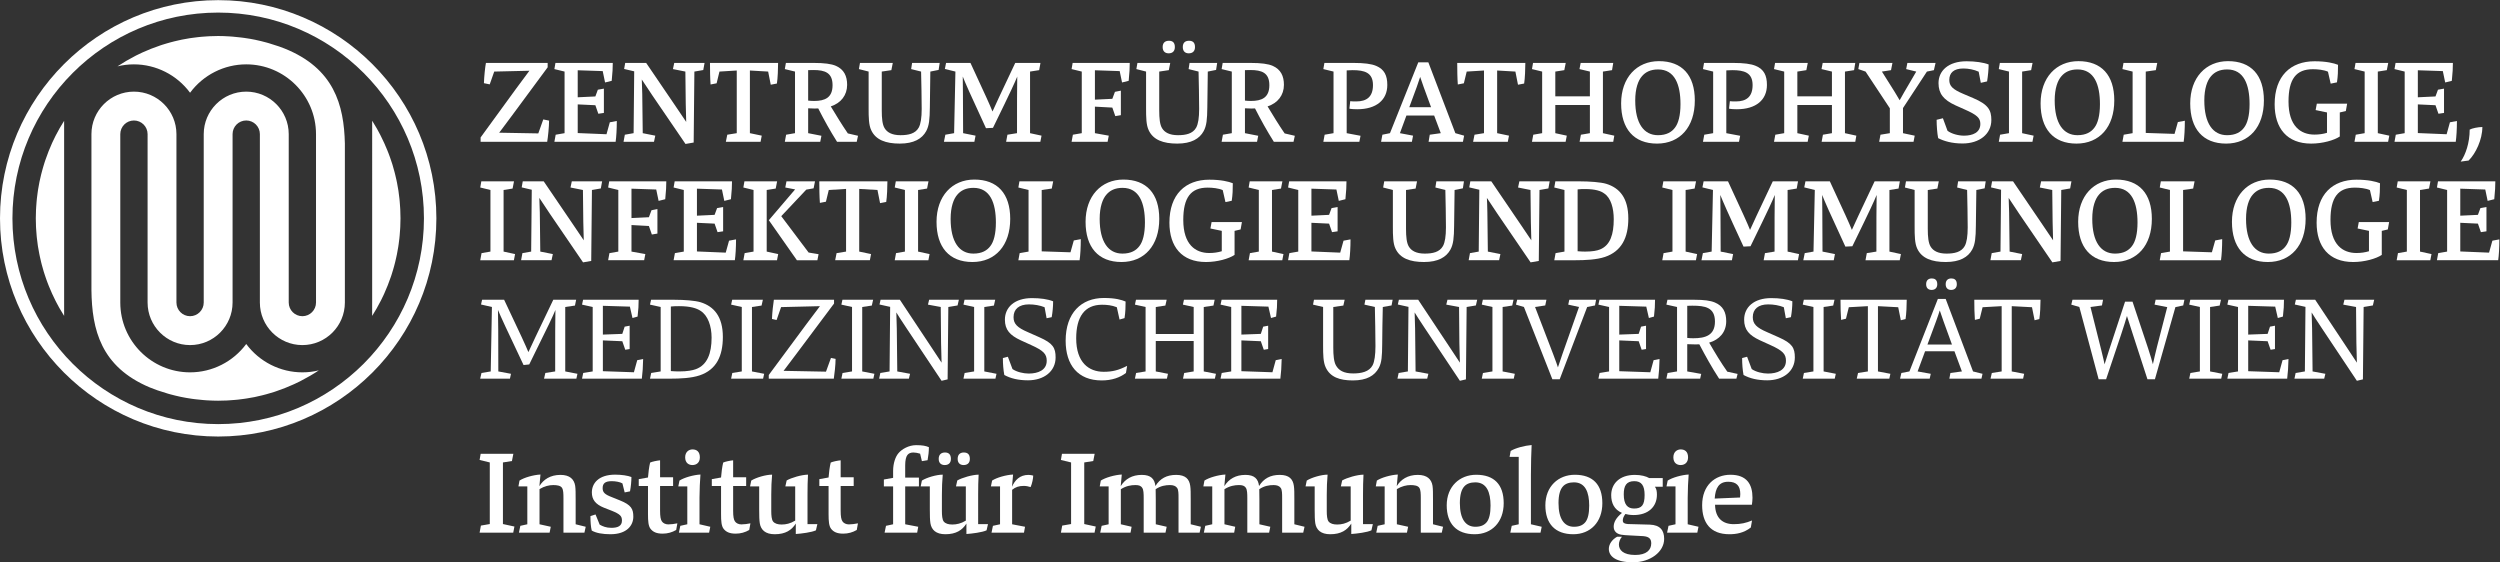 <?xml version="1.0" encoding="UTF-8" standalone="no"?>
<svg
        version="1.1"
        id="svg2"
        width="528.413"
        height="118.853"
        viewBox="0 0 528.413 118.853"
        xmlns="http://www.w3.org/2000/svg"
        xmlns:svg="http://www.w3.org/2000/svg">
    <rect x="0" y="0" width="528.413" height="118.853" fill="#333333" stroke="none"/>
    <defs
            id="defs6"/>
    <g
            id="g8"
            transform="matrix(1.333,0,0,-1.333,0,118.853)">
        <g
                id="g10"
                transform="scale(0.1)">
            <path
                    d="m 762.063,666.746 v 6.949 c 57.101,78.516 67.804,93.172 77.386,105.754 l -55.789,-1.312 -7.137,-20.289 -9.203,1.879 c 0.375,10.707 1.879,25.546 3.192,32.121 h 97.863 v -6.95 c -58.98,-80.019 -67.617,-91.476 -76.82,-103.687 l 61.98,-1.129 7.891,22.168 9.203,-1.879 c 0,-9.766 -1.688,-25.922 -3,-33.625 H 762.063"
                    style="fill:#ffffff;fill-opacity:1;fill-rule:nonzero;stroke:none"
                    id="path12"/>
            <path
                    d="m 879.043,666.746 2.066,11.274 14.086,2.441 v 97.676 l -16.152,3.941 1.687,9.77 h 90.915 c 0,-7.516 -0.375,-15.403 -1.688,-28.368 l -10.523,-2.625 -3.754,18.032 -39.633,1.312 v -42.828 l 27.984,1.32 3.949,10.704 9.579,1.691 v -38.508 l -8.829,-1.312 -4.699,13.523 -27.984,1.316 v -45.457 l 45.641,-1.878 5.261,18.968 11.082,2.067 c 0,-12.77 -0.75,-25.543 -1.879,-33.059 h -97.109"
                    style="fill:#ffffff;fill-opacity:1;fill-rule:nonzero;stroke:none"
                    id="path14"/>
            <path
                    d="m 988.699,666.746 2.067,11.274 13.904,2.441 0.94,98.051 -15.969,3.754 1.687,9.582 h 33.252 c 48.08,-70.817 55.41,-81.336 63.49,-93.543 -0.57,16.906 -0.95,33.25 -1.32,79.832 l -19.72,3.941 2.06,9.77 h 48.09 l -2.07,-11.27 -14.08,-2.441 -1.13,-112.516 -12.96,-2.25 c -55.23,80.766 -61.61,90.16 -69.31,102.18 0.56,-10.707 0.93,-22.543 1.5,-85.09 l 19.91,-3.945 -2.07,-9.77 h -48.271"
                    style="fill:#ffffff;fill-opacity:1;fill-rule:nonzero;stroke:none"
                    id="path16"/>
            <path
                    d="m 1150.94,666.746 2.25,11.274 15.03,2.441 v 99.363 l -27.42,-1.687 -4.51,-18.598 -9.58,-1.879 c -0.75,9.391 -0.94,23.856 -0.94,34.188 h 108 c 0,-8.262 -0.56,-24.606 -1.88,-32.684 l -9.76,-1.879 -4.13,20.852 -28.93,1.687 v -99.363 l 18.78,-3.945 -1.87,-9.77 h -55.04"
                    style="fill:#ffffff;fill-opacity:1;fill-rule:nonzero;stroke:none"
                    id="path18"/>
            <path
                    d="m 1291.02,731.555 c 16.9,0 29.12,5.066 29.12,24.98 0,19.91 -12.22,24.043 -30.25,24.043 -2.25,0 -5.07,0 -8.45,-0.187 v -48.278 c 2.26,-0.375 7.14,-0.558 9.58,-0.558 z m -46.58,-64.809 2.06,11.274 14.09,2.441 v 97.676 l -16.15,3.941 1.69,9.77 h 44.14 c 16.72,0 28.17,-1.504 35.31,-4.7 12.59,-5.632 17.66,-15.96 17.66,-30.054 0,-16.336 -9.77,-28.926 -25.92,-34.184 9.39,-15.59 17.66,-29.109 27.05,-42.828 l 16.15,-3.754 -2.07,-9.582 h -31.18 c -11.45,18.219 -20.47,34.563 -29.86,52.973 -1.32,-0.188 -4.7,-0.188 -5.83,-0.188 -3.19,0 -6.76,0.188 -10.14,0.375 v -39.445 l 21.04,-4.133 -1.88,-9.582 h -56.16"
                    style="fill:#ffffff;fill-opacity:1;fill-rule:nonzero;stroke:none"
                    id="path20"/>
            <path
                    d="m 1475.17,778.137 c -0.37,-21.043 -0.56,-35.504 -0.75,-56.539 -0.19,-19.16 -1.12,-29.301 -5.82,-37.946 -6.57,-12.019 -19.54,-19.722 -41.89,-19.722 -22.16,0 -38.13,5.828 -45.26,21.226 -3.95,8.266 -4.14,20.289 -4.14,34.938 v 58.043 l -15.4,3.941 1.69,9.77 h 52.03 l -2.26,-11.457 -15.21,-2.254 v -61.422 c 0,-12.965 0.94,-22.543 4.51,-28.363 3.94,-6.575 11.65,-11.086 25.17,-11.086 12.39,0 23.48,2.257 28.93,12.023 3.19,5.824 4.69,15.781 4.69,29.492 0,22.539 -0.56,36.817 -0.94,59.356 l -15.77,3.941 1.5,9.77 h 43.76 l -1.69,-11.082 -13.15,-2.629"
                    style="fill:#ffffff;fill-opacity:1;fill-rule:nonzero;stroke:none"
                    id="path22"/>
            <path
                    d="m 1496.73,666.746 2.25,11.274 13.9,2.441 2.07,97.676 -16.72,4.129 1.88,9.582 h 38.69 c 24.8,-53.532 30.24,-65.368 34.94,-77.012 5.45,12.203 11.08,24.227 36.06,77.012 h 40.01 l -2.06,-11.457 -14.46,-2.254 v -97.676 l 18.21,-3.945 -1.88,-9.77 h -54.28 l 2.07,11.274 15.21,2.441 c 0,53.344 0,65.555 0.38,89.785 -3.95,-9.582 -8.27,-19.531 -38.51,-81.336 l -11.08,-0.558 c -25.73,55.41 -32.68,71.562 -36.82,81.894 0.19,-18.594 0.38,-25.918 0.57,-89.785 l 19.72,-3.945 -1.88,-9.77 h -48.27"
                    style="fill:#ffffff;fill-opacity:1;fill-rule:nonzero;stroke:none"
                    id="path24"/>
            <path
                    d="m 1699.14,666.746 2.07,11.274 14.08,2.441 v 97.676 l -16.15,3.941 1.69,9.77 h 90.54 c 0,-7.516 -0.38,-15.403 -1.69,-28.368 l -10.52,-2.625 -3.76,18.032 -39.26,1.312 v -46.582 l 27.61,1.317 4.14,11.082 9.39,1.875 v -38.883 l -8.83,-1.496 -4.7,13.519 -27.61,1.504 v -42.074 l 21.98,-3.945 -1.88,-9.77 h -57.1"
                    style="fill:#ffffff;fill-opacity:1;fill-rule:nonzero;stroke:none"
                    id="path26"/>
            <path
                    d="m 1884.87,807.063 c -4.5,0 -9.39,2.253 -9.39,9.953 0,7.515 4.51,9.957 9.77,9.957 5.26,0 9.58,-2.067 9.58,-9.957 0,-6.946 -4.13,-9.953 -9.96,-9.953 z m -31.74,0 c -4.7,0 -9.58,2.253 -9.58,9.953 0,7.515 4.7,9.957 9.96,9.957 5.06,0 9.39,-2.067 9.39,-9.957 0,-6.946 -4.14,-9.953 -9.77,-9.953 z m 61.98,-28.926 c -0.37,-21.043 -0.56,-35.504 -0.74,-56.539 -0.2,-19.16 -1.13,-29.301 -5.83,-37.946 -6.57,-12.019 -19.54,-19.722 -41.88,-19.722 -22.17,0 -38.14,5.828 -45.27,21.226 -3.95,8.266 -4.14,20.289 -4.14,34.938 v 58.043 l -15.4,3.941 1.69,9.77 h 52.03 l -2.25,-11.457 -15.22,-2.254 v -61.422 c 0,-12.965 0.94,-22.543 4.51,-28.363 3.94,-6.575 11.65,-11.086 25.17,-11.086 12.4,0 23.48,2.257 28.93,12.023 3.19,5.824 4.69,15.781 4.69,29.492 0,22.539 -0.56,36.817 -0.94,59.356 l -15.77,3.941 1.5,9.77 h 43.77 l -1.7,-11.082 -13.15,-2.629"
                    style="fill:#ffffff;fill-opacity:1;fill-rule:nonzero;stroke:none"
                    id="path28"/>
            <path
                    d="m 1983.62,731.555 c 16.91,0 29.12,5.066 29.12,24.98 0,19.91 -12.21,24.043 -30.24,24.043 -2.26,0 -5.07,0 -8.46,-0.187 v -48.278 c 2.26,-0.375 7.14,-0.558 9.58,-0.558 z m -46.58,-64.809 2.07,11.274 14.08,2.441 v 97.676 l -16.15,3.941 1.69,9.77 h 44.14 c 16.72,0 28.18,-1.504 35.32,-4.7 12.58,-5.632 17.65,-15.96 17.65,-30.054 0,-16.336 -9.77,-28.926 -25.92,-34.184 9.39,-15.59 17.65,-29.109 27.05,-42.828 l 16.15,-3.754 -2.06,-9.582 h -31.18 c -11.47,18.219 -20.48,34.563 -29.87,52.973 -1.31,-0.188 -4.7,-0.188 -5.83,-0.188 -3.19,0 -6.75,0.188 -10.14,0.375 v -39.445 l 21.04,-4.133 -1.88,-9.582 h -56.16"
                    style="fill:#ffffff;fill-opacity:1;fill-rule:nonzero;stroke:none"
                    id="path30"/>
            <path
                    d="m 2098.33,666.746 2.07,11.274 14.09,2.441 v 97.676 l -16.16,3.941 1.69,9.77 h 46.22 c 16.7,0 28.54,-1.504 35.86,-4.7 12.97,-5.445 17.66,-15.214 17.66,-30.238 0,-23.668 -17.27,-38.508 -47.7,-38.508 -3.2,0 -9.4,0.188 -12.41,0.938 l 1.32,11.836 c 2.63,-0.375 6.2,-0.375 9.58,-0.375 16.53,0 26.49,7.324 26.49,25.922 0,19.91 -13.53,23.668 -32.31,23.668 -3.01,0 -5.45,-0.192 -9.39,-0.375 v -99.555 l 21.97,-4.133 -1.88,-9.582 h -57.1"
                    style="fill:#ffffff;fill-opacity:1;fill-rule:nonzero;stroke:none"
                    id="path32"/>
            <path
                    d="m 2269.16,721.598 c -11.27,30.429 -14.47,39.441 -17.29,48.086 -2.63,-8.454 -6.01,-18.032 -17.28,-48.086 z m -79.27,-54.852 2.07,11.274 12.02,2.441 44.89,112.328 h 15.96 l 42.83,-112.328 13.9,-3.945 -1.88,-9.77 h -54.47 l 1.87,11.274 17.48,2.441 -10.52,27.988 h -43.96 l -10.33,-27.988 20.85,-3.945 -1.87,-9.77 h -48.84"
                    style="fill:#ffffff;fill-opacity:1;fill-rule:nonzero;stroke:none"
                    id="path34"/>
            <path
                    d="m 2335.8,666.746 2.24,11.274 15.03,2.441 v 99.363 l -27.42,-1.687 -4.51,-18.598 -9.58,-1.879 c -0.75,9.391 -0.94,23.856 -0.94,34.188 h 108.01 c 0,-8.262 -0.57,-24.606 -1.88,-32.684 l -9.77,-1.879 -4.13,20.852 -28.93,1.687 v -99.363 l 18.79,-3.945 -1.88,-9.77 h -55.03"
                    style="fill:#ffffff;fill-opacity:1;fill-rule:nonzero;stroke:none"
                    id="path36"/>
            <path
                    d="m 2429.14,666.746 2.06,11.274 14.09,2.441 v 97.676 l -16.15,3.941 1.69,9.77 h 51.84 l -2.25,-11.457 -14.28,-2.254 v -39.258 h 54.84 v 39.258 l -16.52,3.941 1.87,9.77 h 51.66 l -1.88,-11.457 -14.46,-2.254 v -97.676 l 18.03,-3.945 -1.69,-9.77 h -53.35 l 2.07,11.274 14.27,2.441 v 44.703 h -54.84 v -44.703 l 18.22,-3.945 -1.88,-9.77 h -53.34"
                    style="fill:#ffffff;fill-opacity:1;fill-rule:nonzero;stroke:none"
                    id="path38"/>
            <path
                    d="m 2629.13,781.516 c -12.21,0 -20.1,-4.317 -25.55,-10.703 -6.01,-6.766 -10.7,-19.352 -10.7,-38.508 0,-36.442 13.71,-55.039 36.06,-55.039 13.71,0 21.79,5.074 26.86,11.836 5.45,6.949 8.83,19.347 8.83,37.378 0,30.993 -9.02,55.036 -35.5,55.036 z m -1.69,-117.586 c -36.82,0 -56.92,23.484 -56.92,63.679 0,40.946 24.8,67.055 59.92,67.055 36.64,0 56.92,-22.164 56.92,-62.359 0,-42.075 -23.48,-68.375 -59.92,-68.375"
                    style="fill:#ffffff;fill-opacity:1;fill-rule:nonzero;stroke:none"
                    id="path40"/>
            <path
                    d="m 2700.28,666.746 2.06,11.274 14.09,2.441 v 97.676 l -16.15,3.941 1.69,9.77 h 46.21 c 16.71,0 28.54,-1.504 35.87,-4.7 12.97,-5.445 17.65,-15.214 17.65,-30.238 0,-23.668 -17.27,-38.508 -47.7,-38.508 -3.19,0 -9.4,0.188 -12.4,0.938 l 1.32,11.836 c 2.62,-0.375 6.2,-0.375 9.58,-0.375 16.53,0 26.48,7.324 26.48,25.922 0,19.91 -13.53,23.668 -32.31,23.668 -3,0 -5.44,-0.192 -9.39,-0.375 v -99.555 l 21.97,-4.133 -1.87,-9.582 h -57.1"
                    style="fill:#ffffff;fill-opacity:1;fill-rule:nonzero;stroke:none"
                    id="path42"/>
            <path
                    d="m 2812.93,666.746 2.07,11.274 14.09,2.441 v 97.676 l -16.16,3.941 1.69,9.77 h 51.85 l -2.26,-11.457 -14.27,-2.254 v -39.258 h 54.84 v 39.258 l -16.52,3.941 1.87,9.77 h 51.66 l -1.88,-11.457 -14.47,-2.254 v -97.676 l 18.04,-3.945 -1.69,-9.77 h -53.35 l 2.07,11.274 14.27,2.441 v 44.703 h -54.84 v -44.703 l 18.22,-3.945 -1.89,-9.77 h -53.34"
                    style="fill:#ffffff;fill-opacity:1;fill-rule:nonzero;stroke:none"
                    id="path44"/>
            <path
                    d="m 2979.68,666.746 2.06,11.274 14.85,2.441 v 39.445 l -38.51,58.231 -11.46,3.941 1.7,9.77 h 52.4 l -2.26,-11.457 -14.46,-2.254 c 20.1,-31.746 24.61,-39.074 28.17,-45.457 3.58,6.574 6.77,12.207 26.3,45.457 l -15.97,3.941 1.88,9.77 h 44.71 l -2.63,-11.457 -11.08,-2.254 -37.94,-57.852 v -39.824 l 18.59,-3.945 -1.87,-9.77 h -54.48"
                    style="fill:#ffffff;fill-opacity:1;fill-rule:nonzero;stroke:none"
                    id="path46"/>
            <path
                    d="m 3080.74,704.125 7.32,-19.906 c 6.57,-4.887 17.28,-7.703 26.11,-7.703 13.9,0 25.92,4.886 25.92,18.597 0,9.391 -5.08,14.274 -25.17,23.102 l -14.28,6.387 c -18.78,8.64 -26.86,18.406 -26.86,35.312 0,19.16 15.22,34.563 44.52,34.563 13.52,0 26.86,-1.879 34.94,-5.071 0,-7.328 -0.94,-17.843 -2.44,-26.863 l -9.96,-2.254 -3.38,17.66 c -7.33,3.379 -16.34,5.071 -24.23,5.071 -15.22,0 -22.36,-6.766 -22.36,-18.219 0,-9.395 5.08,-14.84 22.54,-22.168 l 15.03,-6.387 c 24.43,-10.328 29.11,-19.348 29.11,-34.937 0,-22.539 -19.15,-37.192 -45.64,-37.192 -16.91,0 -29.48,3.758 -38.69,8.457 -1.51,7.324 -2.44,19.723 -2.44,29.11 l 9.96,2.441"
                    style="fill:#ffffff;fill-opacity:1;fill-rule:nonzero;stroke:none"
                    id="path48"/>
            <path
                    d="m 3169.35,666.746 2.06,11.274 14.09,2.441 v 97.676 l -16.15,3.941 1.69,9.77 h 51.85 l -2.26,-11.457 -14.28,-2.254 v -97.676 l 18.23,-3.945 -1.89,-9.77 h -53.34"
                    style="fill:#ffffff;fill-opacity:1;fill-rule:nonzero;stroke:none"
                    id="path50"/>
            <path
                    d="m 3294.24,781.516 c -12.2,0 -20.09,-4.317 -25.54,-10.703 -6.01,-6.766 -10.71,-19.352 -10.71,-38.508 0,-36.442 13.71,-55.039 36.07,-55.039 13.71,0 21.78,5.074 26.85,11.836 5.45,6.949 8.84,19.347 8.84,37.378 0,30.993 -9.02,55.036 -35.51,55.036 z m -1.69,-117.586 c -36.81,0 -56.91,23.484 -56.91,63.679 0,40.946 24.79,67.055 59.92,67.055 36.63,0 56.92,-22.164 56.92,-62.359 0,-42.075 -23.48,-68.375 -59.93,-68.375"
                    style="fill:#ffffff;fill-opacity:1;fill-rule:nonzero;stroke:none"
                    id="path52"/>
            <path
                    d="m 3365.39,666.746 2.06,11.274 14.09,2.441 v 97.676 l -16.15,3.941 1.69,9.77 h 53.53 l -2.26,-11.457 -15.96,-2.254 v -97.301 l 45.64,-1.504 5.27,18.785 11.07,2.063 c 0,-12.766 -0.75,-25.731 -1.87,-33.434 h -97.11"
                    style="fill:#ffffff;fill-opacity:1;fill-rule:nonzero;stroke:none"
                    id="path54"/>
            <path
                    d="m 3531.49,781.516 c -12.21,0 -20.1,-4.317 -25.55,-10.703 -6,-6.766 -10.7,-19.352 -10.7,-38.508 0,-36.442 13.71,-55.039 36.06,-55.039 13.71,0 21.79,5.074 26.86,11.836 5.45,6.949 8.84,19.347 8.84,37.378 0,30.993 -9.03,55.036 -35.51,55.036 z M 3529.8,663.93 c -36.82,0 -56.91,23.484 -56.91,63.679 0,40.946 24.79,67.055 59.92,67.055 36.63,0 56.91,-22.164 56.91,-62.359 0,-42.075 -23.47,-68.375 -59.92,-68.375"
                    style="fill:#ffffff;fill-opacity:1;fill-rule:nonzero;stroke:none"
                    id="path56"/>
            <path
                    d="m 3664.61,663.93 c -38.12,0 -57.85,24.23 -57.85,62.363 0,44.895 25.36,68.184 63.3,68.184 18.6,0 30.81,-3.008 37.2,-5.633 0,-10.332 -0.19,-17.848 -1.69,-27.805 l -9.96,-2.062 -4.32,18.972 c -6.76,3.004 -16.53,3.942 -23.85,3.942 -26.67,0 -38.69,-15.59 -38.69,-51.282 0,-38.879 19.16,-52.402 41.13,-52.402 7.14,0 13.71,0.938 19.91,2.82 v 32.301 l -18.04,3.762 1.89,10.14 h 48.08 l -2.07,-11.644 -9.58,-2.258 v -38.129 c -9.01,-6.008 -27.23,-11.269 -45.46,-11.269"
                    style="fill:#ffffff;fill-opacity:1;fill-rule:nonzero;stroke:none"
                    id="path58"/>
            <path
                    d="m 3733.33,666.746 2.06,11.274 14.09,2.441 v 97.676 l -16.15,3.941 1.68,9.77 h 51.85 l -2.26,-11.457 -14.27,-2.254 v -97.676 l 18.22,-3.945 -1.88,-9.77 h -53.34"
                    style="fill:#ffffff;fill-opacity:1;fill-rule:nonzero;stroke:none"
                    id="path60"/>
            <path
                    d="m 3796.79,666.746 2.06,11.274 14.09,2.441 v 97.676 l -16.15,3.941 1.69,9.77 h 90.91 c 0,-7.516 -0.37,-15.403 -1.69,-28.368 l -10.52,-2.625 -3.76,18.032 -39.63,1.312 v -42.828 l 27.99,1.32 3.95,10.704 9.58,1.691 v -38.508 l -8.83,-1.312 -4.7,13.523 -27.99,1.316 v -45.457 l 45.65,-1.878 5.26,18.968 11.08,2.067 c 0,-12.77 -0.76,-25.543 -1.88,-33.059 h -97.11"
                    style="fill:#ffffff;fill-opacity:1;fill-rule:nonzero;stroke:none"
                    id="path62"/>
            <path
                    d="m 3901.74,635.383 c 7.89,11.078 14.28,29.863 14.28,50.711 3.38,2.066 13.53,4.136 20.1,4.136 0,-19.914 -10.52,-42.074 -21.79,-53.16 l -12.59,-1.687"
                    style="fill:#ffffff;fill-opacity:1;fill-rule:nonzero;stroke:none"
                    id="path64"/>
            <path
                    d="m 761.5,478.984 2.063,11.27 14.089,2.441 v 97.676 l -16.152,3.945 1.688,9.766 h 51.839 l -2.25,-11.453 -14.277,-2.258 v -97.676 l 18.223,-3.945 -1.879,-9.766 H 761.5"
                    style="fill:#ffffff;fill-opacity:1;fill-rule:nonzero;stroke:none"
                    id="path66"/>
            <path
                    d="m 826.277,478.984 2.067,11.27 13.902,2.441 0.938,98.051 -15.965,3.758 1.687,9.578 h 33.246 c 48.086,-70.816 55.414,-81.332 63.493,-93.539 -0.567,16.902 -0.942,33.246 -1.321,79.828 l -19.719,3.945 2.067,9.766 h 48.086 l -2.067,-11.269 -14.086,-2.442 -1.128,-112.516 -12.961,-2.25 c -55.223,80.766 -61.61,90.161 -69.313,102.184 0.563,-10.711 0.942,-22.543 1.508,-85.094 l 19.906,-3.945 -2.066,-9.766 h -48.274"
                    style="fill:#ffffff;fill-opacity:1;fill-rule:nonzero;stroke:none"
                    id="path68"/>
            <path
                    d="m 964.285,478.984 2.067,11.27 14.086,2.441 v 97.676 l -16.153,3.945 1.692,9.766 h 90.533 c 0,-7.516 -0.37,-15.398 -1.69,-28.363 l -10.52,-2.629 -3.75,18.031 -39.26,1.317 v -46.583 l 27.61,1.313 4.13,11.086 9.4,1.875 v -38.883 l -8.83,-1.5 -4.7,13.52 -27.61,1.504 v -42.075 l 21.98,-3.945 -1.88,-9.766 h -57.105"
                    style="fill:#ffffff;fill-opacity:1;fill-rule:nonzero;stroke:none"
                    id="path70"/>
            <path
                    d="m 1068.09,478.984 2.07,11.27 14.08,2.441 v 97.676 l -16.15,3.945 1.69,9.766 h 90.91 c 0,-7.516 -0.37,-15.398 -1.69,-28.363 l -10.52,-2.629 -3.75,18.031 -39.64,1.317 v -42.829 l 27.99,1.321 3.95,10.703 9.58,1.687 v -38.504 l -8.83,-1.316 -4.7,13.527 -27.99,1.313 v -45.453 l 45.65,-1.879 5.26,18.969 11.08,2.062 c 0,-12.766 -0.75,-25.539 -1.88,-33.055 h -97.11"
                    style="fill:#ffffff;fill-opacity:1;fill-rule:nonzero;stroke:none"
                    id="path72"/>
            <path
                    d="m 1263.59,478.984 -44.52,63.489 41.7,48.836 -15.59,3.007 1.88,9.766 h 45.26 l -2.25,-11.078 -11.64,-2.07 -39.64,-42.075 43.39,-57.668 15.78,-2.625 -1.88,-9.582 z m -84.9,0 2.06,11.27 14.09,2.441 v 97.676 l -16.15,3.945 1.69,9.766 h 51.84 l -2.25,-11.453 -14.28,-2.258 v -97.676 l 18.22,-3.945 -1.88,-9.766 h -53.34"
                    style="fill:#ffffff;fill-opacity:1;fill-rule:nonzero;stroke:none"
                    id="path74"/>
            <path
                    d="m 1324.28,478.984 2.25,11.27 15.03,2.441 v 99.368 l -27.42,-1.692 -4.51,-18.594 -9.58,-1.879 c -0.75,9.391 -0.94,23.852 -0.94,34.184 h 108 c 0,-8.262 -0.56,-24.605 -1.88,-32.68 l -9.76,-1.879 -4.13,20.848 -28.93,1.692 v -99.368 l 18.78,-3.945 -1.87,-9.766 h -55.04"
                    style="fill:#ffffff;fill-opacity:1;fill-rule:nonzero;stroke:none"
                    id="path76"/>
            <path
                    d="m 1418.72,478.984 2.06,11.27 14.09,2.441 v 97.676 l -16.15,3.945 1.69,9.766 h 51.84 l -2.25,-11.453 -14.28,-2.258 v -97.676 l 18.22,-3.945 -1.88,-9.766 h -53.34"
                    style="fill:#ffffff;fill-opacity:1;fill-rule:nonzero;stroke:none"
                    id="path78"/>
            <path
                    d="m 1543.6,593.75 c -12.2,0 -20.09,-4.316 -25.54,-10.703 -6.01,-6.762 -10.71,-19.352 -10.71,-38.508 0,-36.437 13.71,-55.035 36.07,-55.035 13.71,0 21.79,5.07 26.86,11.836 5.45,6.945 8.83,19.344 8.83,37.375 0,30.992 -9.02,55.035 -35.51,55.035 z m -1.69,-117.582 c -36.81,0 -56.91,23.48 -56.91,63.676 0,40.945 24.79,67.054 59.92,67.054 36.63,0 56.92,-22.16 56.92,-62.359 0,-42.074 -23.49,-68.371 -59.93,-68.371"
                    style="fill:#ffffff;fill-opacity:1;fill-rule:nonzero;stroke:none"
                    id="path80"/>
            <path
                    d="m 1614.75,478.984 2.07,11.27 14.08,2.441 v 97.676 l -16.15,3.945 1.69,9.766 h 53.54 l -2.26,-11.453 -15.97,-2.258 V 493.07 l 45.65,-1.504 5.26,18.786 11.08,2.066 c 0,-12.77 -0.75,-25.734 -1.88,-33.434 h -97.11"
                    style="fill:#ffffff;fill-opacity:1;fill-rule:nonzero;stroke:none"
                    id="path82"/>
            <path
                    d="m 1779.94,593.75 c -12.21,0 -20.1,-4.316 -25.55,-10.703 -6.01,-6.762 -10.7,-19.352 -10.7,-38.508 0,-36.437 13.71,-55.035 36.06,-55.035 13.71,0 21.79,5.07 26.86,11.836 5.45,6.945 8.83,19.344 8.83,37.375 0,30.992 -9.02,55.035 -35.5,55.035 z m -1.69,-117.582 c -36.82,0 -56.92,23.48 -56.92,63.676 0,40.945 24.8,67.054 59.92,67.054 36.63,0 56.92,-22.16 56.92,-62.359 0,-42.074 -23.48,-68.371 -59.92,-68.371"
                    style="fill:#ffffff;fill-opacity:1;fill-rule:nonzero;stroke:none"
                    id="path84"/>
            <path
                    d="m 1912.13,476.168 c -38.13,0 -57.85,24.227 -57.85,62.363 0,44.891 25.35,68.184 63.3,68.184 18.59,0 30.8,-3.008 37.19,-5.637 0,-10.332 -0.19,-17.844 -1.69,-27.801 l -9.96,-2.066 -4.32,18.977 c -6.76,3 -16.53,3.937 -23.85,3.937 -26.68,0 -38.7,-15.59 -38.7,-51.277 0,-38.883 19.16,-52.403 41.14,-52.403 7.14,0 13.71,0.938 19.91,2.817 v 32.304 l -18.03,3.762 1.88,10.141 h 48.08 l -2.07,-11.645 -9.58,-2.258 v -38.128 c -9.01,-6.012 -27.23,-11.27 -45.45,-11.27"
                    style="fill:#ffffff;fill-opacity:1;fill-rule:nonzero;stroke:none"
                    id="path86"/>
            <path
                    d="m 1979.89,478.984 2.07,11.27 14.08,2.441 v 97.676 l -16.15,3.945 1.69,9.766 h 51.84 l -2.25,-11.453 -14.27,-2.258 v -97.676 l 18.21,-3.945 -1.87,-9.766 h -53.35"
                    style="fill:#ffffff;fill-opacity:1;fill-rule:nonzero;stroke:none"
                    id="path88"/>
            <path
                    d="m 2042.42,478.984 2.06,11.27 14.09,2.441 v 97.676 l -16.15,3.945 1.69,9.766 h 90.9 c 0,-7.516 -0.37,-15.398 -1.68,-28.363 l -10.52,-2.629 -3.76,18.031 -39.63,1.317 v -42.829 l 27.99,1.321 3.94,10.703 9.58,1.687 v -38.504 l -8.83,-1.316 -4.69,13.527 -27.99,1.313 v -45.453 l 45.64,-1.879 5.27,18.969 11.07,2.062 c 0,-12.766 -0.75,-25.539 -1.87,-33.055 h -97.11"
                    style="fill:#ffffff;fill-opacity:1;fill-rule:nonzero;stroke:none"
                    id="path90"/>
            <path
                    d="m 2306.45,590.371 c -0.37,-21.039 -0.56,-35.504 -0.75,-56.539 -0.19,-19.16 -1.12,-29.301 -5.82,-37.941 -6.57,-12.024 -19.53,-19.723 -41.89,-19.723 -22.16,0 -38.13,5.824 -45.27,21.227 -3.95,8.265 -4.13,20.285 -4.13,34.933 v 58.043 l -15.4,3.945 1.69,9.766 h 52.03 l -2.26,-11.453 -15.21,-2.258 v -61.422 c 0,-12.961 0.94,-22.543 4.51,-28.363 3.95,-6.57 11.64,-11.082 25.17,-11.082 12.4,0 23.47,2.254 28.92,12.019 3.2,5.825 4.7,15.782 4.7,29.493 0,22.539 -0.57,36.816 -0.94,59.355 l -15.78,3.945 1.5,9.766 h 43.77 l -1.69,-11.078 -13.15,-2.633"
                    style="fill:#ffffff;fill-opacity:1;fill-rule:nonzero;stroke:none"
                    id="path92"/>
            <path
                    d="m 2328.76,478.984 2.07,11.27 13.9,2.441 0.94,98.051 -15.97,3.758 1.69,9.578 h 33.25 c 48.09,-70.816 55.41,-81.332 63.49,-93.539 -0.57,16.902 -0.94,33.246 -1.32,79.828 l -19.72,3.945 2.07,9.766 h 48.08 l -2.06,-11.269 -14.09,-2.442 -1.12,-112.516 -12.97,-2.25 c -55.22,80.766 -61.6,90.161 -69.31,102.184 0.57,-10.711 0.94,-22.543 1.5,-85.094 l 19.92,-3.945 -2.07,-9.766 h -48.28"
                    style="fill:#ffffff;fill-opacity:1;fill-rule:nonzero;stroke:none"
                    id="path94"/>
            <path
                    d="m 2513.35,492.695 c 11.84,0 19.16,1.504 23.67,3.383 16.34,6.574 21.79,24.231 21.79,47.899 0,17.468 -4.51,33.996 -15.21,40.945 -4.89,3.762 -13.91,6.953 -30.25,6.953 -3.19,0 -8.27,0 -11.83,-0.566 v -98.047 c 3.19,-0.375 9.21,-0.567 11.83,-0.567 z m -46.77,-2.441 14.09,2.441 v 97.676 l -16.15,3.945 1.69,9.766 h 38.32 c 15.96,0 33.8,-1.312 42.45,-3.945 21.22,-6.571 34.93,-22.539 34.93,-55.035 0,-30.051 -10.52,-51.84 -37,-60.86 -13.33,-4.504 -31.94,-5.258 -46.4,-5.258 h -33.99 l 2.06,11.27"
                    style="fill:#ffffff;fill-opacity:1;fill-rule:nonzero;stroke:none"
                    id="path96"/>
            <path
                    d="m 2635.76,478.984 2.06,11.27 14.09,2.441 v 97.676 l -16.15,3.945 1.69,9.766 h 51.84 l -2.25,-11.453 -14.28,-2.258 v -97.676 l 18.22,-3.945 -1.88,-9.766 h -53.34"
                    style="fill:#ffffff;fill-opacity:1;fill-rule:nonzero;stroke:none"
                    id="path98"/>
            <path
                    d="m 2697.91,478.984 2.25,11.27 13.91,2.441 2.06,97.676 -16.72,4.133 1.88,9.578 h 38.7 c 24.79,-53.531 30.24,-65.367 34.93,-77.012 5.45,12.207 11.08,24.231 36.06,77.012 h 40.01 l -2.06,-11.453 -14.46,-2.258 v -97.676 l 18.22,-3.945 -1.88,-9.766 h -54.29 l 2.07,11.27 15.21,2.441 c 0,53.344 0,65.559 0.37,89.785 -3.93,-9.578 -8.26,-19.531 -38.5,-81.332 l -11.08,-0.562 c -25.74,55.41 -32.68,71.562 -36.81,81.894 0.18,-18.593 0.37,-25.917 0.55,-89.785 l 19.73,-3.945 -1.87,-9.766 h -48.28"
                    style="fill:#ffffff;fill-opacity:1;fill-rule:nonzero;stroke:none"
                    id="path100"/>
            <path
                    d="m 2859.39,478.984 2.26,11.27 13.9,2.441 2.06,97.676 -16.72,4.133 1.89,9.578 h 38.69 c 24.79,-53.531 30.24,-65.367 34.93,-77.012 5.45,12.207 11.09,24.231 36.07,77.012 h 40.01 l -2.06,-11.453 -14.47,-2.258 v -97.676 l 18.22,-3.945 -1.88,-9.766 H 2958 l 2.07,11.27 15.22,2.441 c 0,53.344 0,65.559 0.37,89.785 -3.94,-9.578 -8.26,-19.531 -38.51,-81.332 l -11.07,-0.562 c -25.74,55.41 -32.69,71.562 -36.82,81.894 0.19,-18.593 0.37,-25.917 0.56,-89.785 l 19.73,-3.945 -1.88,-9.766 h -48.28"
                    style="fill:#ffffff;fill-opacity:1;fill-rule:nonzero;stroke:none"
                    id="path102"/>
            <path
                    d="m 3133.76,590.371 c -0.37,-21.039 -0.55,-35.504 -0.75,-56.539 -0.18,-19.16 -1.12,-29.301 -5.82,-37.941 -6.57,-12.024 -19.53,-19.723 -41.88,-19.723 -22.17,0 -38.14,5.824 -45.28,21.227 -3.94,8.265 -4.13,20.285 -4.13,34.933 v 58.043 l -15.4,3.945 1.69,9.766 h 52.03 l -2.25,-11.453 -15.22,-2.258 v -61.422 c 0,-12.961 0.94,-22.543 4.51,-28.363 3.95,-6.57 11.65,-11.082 25.17,-11.082 12.4,0 23.48,2.254 28.93,12.019 3.19,5.825 4.69,15.782 4.69,29.493 0,22.539 -0.56,36.816 -0.93,59.355 l -15.79,3.945 1.51,9.766 h 43.77 l -1.69,-11.078 -13.16,-2.633"
                    style="fill:#ffffff;fill-opacity:1;fill-rule:nonzero;stroke:none"
                    id="path104"/>
            <path
                    d="m 3156.07,478.984 2.06,11.27 13.91,2.441 0.93,98.051 -15.96,3.758 1.69,9.578 h 33.25 c 48.08,-70.816 55.41,-81.332 63.48,-93.539 -0.56,16.902 -0.93,33.246 -1.31,79.828 l -19.72,3.945 2.06,9.766 h 48.09 l -2.06,-11.269 -14.1,-2.442 -1.12,-112.516 -12.97,-2.25 c -55.21,80.766 -61.6,90.161 -69.3,102.184 0.56,-10.711 0.93,-22.543 1.5,-85.094 l 19.91,-3.945 -2.07,-9.766 h -48.27"
                    style="fill:#ffffff;fill-opacity:1;fill-rule:nonzero;stroke:none"
                    id="path106"/>
            <path
                    d="m 3353.81,593.75 c -12.2,0 -20.09,-4.316 -25.54,-10.703 -6.01,-6.762 -10.71,-19.352 -10.71,-38.508 0,-36.437 13.71,-55.035 36.07,-55.035 13.71,0 21.79,5.07 26.85,11.836 5.45,6.945 8.84,19.344 8.84,37.375 0,30.992 -9.02,55.035 -35.51,55.035 z m -1.69,-117.582 c -36.81,0 -56.91,23.48 -56.91,63.676 0,40.945 24.79,67.054 59.92,67.054 36.63,0 56.92,-22.16 56.92,-62.359 0,-42.074 -23.48,-68.371 -59.93,-68.371"
                    style="fill:#ffffff;fill-opacity:1;fill-rule:nonzero;stroke:none"
                    id="path108"/>
            <path
                    d="m 3424.58,478.984 2.07,11.27 14.09,2.441 v 97.676 l -16.16,3.945 1.69,9.766 h 53.54 l -2.26,-11.453 -15.96,-2.258 V 493.07 l 45.64,-1.504 5.27,18.786 11.07,2.066 c 0,-12.77 -0.75,-25.734 -1.88,-33.434 h -97.11"
                    style="fill:#ffffff;fill-opacity:1;fill-rule:nonzero;stroke:none"
                    id="path110"/>
            <path
                    d="m 3597.65,593.75 c -12.21,0 -20.1,-4.316 -25.55,-10.703 -6,-6.762 -10.7,-19.352 -10.7,-38.508 0,-36.437 13.71,-55.035 36.07,-55.035 13.71,0 21.78,5.07 26.85,11.836 5.45,6.945 8.83,19.344 8.83,37.375 0,30.992 -9.01,55.035 -35.5,55.035 z m -1.69,-117.582 c -36.81,0 -56.91,23.48 -56.91,63.676 0,40.945 24.79,67.054 59.92,67.054 36.63,0 56.91,-22.16 56.91,-62.359 0,-42.074 -23.47,-68.371 -59.92,-68.371"
                    style="fill:#ffffff;fill-opacity:1;fill-rule:nonzero;stroke:none"
                    id="path112"/>
            <path
                    d="m 3731.16,476.168 c -38.13,0 -57.85,24.227 -57.85,62.363 0,44.891 25.36,68.184 63.3,68.184 18.59,0 30.81,-3.008 37.19,-5.637 0,-10.332 -0.19,-17.844 -1.69,-27.801 l -9.96,-2.066 -4.31,18.977 c -6.77,3 -16.54,3.937 -23.86,3.937 -26.67,0 -38.69,-15.59 -38.69,-51.277 0,-38.883 19.16,-52.403 41.13,-52.403 7.14,0 13.71,0.938 19.91,2.817 v 32.304 l -18.03,3.762 1.88,10.141 h 48.09 l -2.07,-11.645 -9.58,-2.258 v -38.128 c -9.02,-6.012 -27.24,-11.27 -45.46,-11.27"
                    style="fill:#ffffff;fill-opacity:1;fill-rule:nonzero;stroke:none"
                    id="path114"/>
            <path
                    d="m 3800.24,478.984 2.06,11.27 14.09,2.441 v 97.676 l -16.15,3.945 1.69,9.766 h 51.84 l -2.25,-11.453 -14.28,-2.258 v -97.676 l 18.22,-3.945 -1.88,-9.766 h -53.34"
                    style="fill:#ffffff;fill-opacity:1;fill-rule:nonzero;stroke:none"
                    id="path116"/>
            <path
                    d="m 3864.08,478.984 2.06,11.27 14.09,2.441 v 97.676 l -16.15,3.945 1.69,9.766 h 90.9 c 0,-7.516 -0.37,-15.398 -1.68,-28.363 l -10.52,-2.629 -3.76,18.031 -39.63,1.317 v -42.829 l 27.99,1.321 3.94,10.703 9.58,1.687 v -38.504 l -8.83,-1.316 -4.69,13.527 -27.99,1.313 v -45.453 l 45.64,-1.879 5.27,18.969 11.07,2.062 c 0,-12.766 -0.75,-25.539 -1.87,-33.055 h -97.11"
                    style="fill:#ffffff;fill-opacity:1;fill-rule:nonzero;stroke:none"
                    id="path118"/>
            <path
                    d="m 761.402,291.211 2.067,9.016 14.652,2.437 1.875,102.191 -17.281,3.946 1.695,7.508 h 34.938 c 27.043,-57.098 33.621,-71.375 38.504,-83.02 5.632,12.207 12.582,27.231 39.445,83.02 h 36.254 l -1.879,-9.2 -15.402,-2.254 V 302.664 l 19.343,-3.75 -1.687,-7.703 h -51.281 l 2.066,9.016 15.594,2.437 c 0,63.871 0,73.266 0.375,97.492 -3.946,-9.765 -9.02,-20.664 -41.516,-86.406 l -9.012,-0.937 c -27.988,58.789 -35.687,75.89 -40.578,87.343 0.375,-21.601 0.567,-28.359 0.567,-97.492 l 20.097,-3.75 -1.687,-7.703 h -47.149"
                    style="fill:#ffffff;fill-opacity:1;fill-rule:nonzero;stroke:none"
                    id="path120"/>
            <path
                    d="m 922.887,291.211 1.875,9.016 15.027,2.437 v 102.191 l -16.902,3.75 1.687,7.704 h 88.096 c 0,-8.829 -0.38,-15.399 -1.69,-26.668 l -8.08,-2.258 -4.13,18.039 -42.829,1.308 v -45.644 l 30.805,1.133 3.758,11.453 7.891,1.504 v -37 l -6.95,-1.137 -4.699,13.527 -30.805,1.321 v -48.84 l 49.219,-1.688 5.26,19.161 9.38,1.875 c -0.18,-11.457 -0.93,-22.356 -2.06,-31.184 h -94.853"
                    style="fill:#ffffff;fill-opacity:1;fill-rule:nonzero;stroke:none"
                    id="path122"/>
            <path
                    d="m 1076.87,302.664 c 13.15,0 21.23,1.691 26.48,3.578 18.22,6.754 24.98,25.164 24.98,49.961 0,18.223 -5.82,35.313 -17.65,42.637 -5.64,3.758 -15.59,7.324 -33.81,7.324 -3.57,0 -9.39,0 -13.15,-0.559 V 303.234 c 3.38,-0.371 10.14,-0.57 13.15,-0.57 z m -44.33,-2.437 15.03,2.437 v 102.191 l -16.91,3.75 1.69,7.704 h 37.2 c 15.96,0 32.68,-1.317 41.32,-3.946 21.22,-6.574 35.31,-22.722 35.31,-55.027 0,-30.059 -10.14,-51.848 -36.63,-60.859 -13.33,-4.512 -31.55,-5.266 -46.01,-5.266 h -32.88 l 1.88,9.016"
                    style="fill:#ffffff;fill-opacity:1;fill-rule:nonzero;stroke:none"
                    id="path124"/>
            <path
                    d="m 1159.29,291.211 1.87,9.016 15.03,2.437 v 102.191 l -16.9,3.75 1.69,7.704 h 48.64 l -2.06,-9.2 -15.22,-2.254 V 302.664 l 19.35,-3.75 -1.69,-7.703 h -50.71"
                    style="fill:#ffffff;fill-opacity:1;fill-rule:nonzero;stroke:none"
                    id="path126"/>
            <path
                    d="m 1218.99,291.211 v 5.82 c 61.43,83.028 71.95,97.305 81.15,109.133 l -61.61,-1.496 -7.14,-20.477 -7.32,1.688 c 0.37,9.766 1.87,23.859 3,30.43 h 95.42 v -6.004 c -62.55,-83.594 -71.19,-95.235 -80.01,-106.7 l 67.24,-1.308 7.89,21.785 7.32,-1.504 c 0,-9.582 -1.69,-23.855 -2.82,-31.367 h -103.12"
                    style="fill:#ffffff;fill-opacity:1;fill-rule:nonzero;stroke:none"
                    id="path128"/>
            <path
                    d="m 1334.1,291.211 1.88,9.016 15.03,2.437 v 102.191 l -16.91,3.75 1.69,7.704 h 48.65 l -2.07,-9.2 -15.21,-2.254 V 302.664 l 19.34,-3.75 -1.69,-7.703 h -50.71"
                    style="fill:#ffffff;fill-opacity:1;fill-rule:nonzero;stroke:none"
                    id="path130"/>
            <path
                    d="m 1394,291.211 1.87,9.016 14.66,2.437 0.93,102.375 -16.9,3.762 1.69,7.508 h 30.62 c 50.34,-76.075 58.04,-87.157 66.12,-99.735 -0.57,17.09 -1.13,37 -1.32,88.281 l -20.28,3.75 1.87,7.704 h 47.15 l -2.07,-9.012 -14.65,-2.442 -1.13,-114.765 -9.57,-2.258 c -58.23,87.344 -64.43,96.359 -71.75,108.379 0.56,-12.773 0.93,-25.164 1.49,-93.547 l 20.29,-3.75 -1.88,-7.703 H 1394"
                    style="fill:#ffffff;fill-opacity:1;fill-rule:nonzero;stroke:none"
                    id="path132"/>
            <path
                    d="m 1527.69,291.211 1.88,9.016 15.02,2.437 v 102.191 l -16.9,3.75 1.69,7.704 h 48.65 l -2.07,-9.2 -15.21,-2.254 V 302.664 l 19.34,-3.75 -1.69,-7.703 h -50.71"
                    style="fill:#ffffff;fill-opacity:1;fill-rule:nonzero;stroke:none"
                    id="path134"/>
            <path
                    d="m 1598.11,325.957 7.32,-19.531 c 6.76,-4.696 17.47,-7.137 25.73,-7.137 14.66,0 28.56,5.262 28.56,20.281 0,10.528 -4.89,15.969 -24.42,24.797 l -16.91,7.703 c -16.91,7.891 -24.98,16.535 -24.98,32.688 0,19.531 15.21,34.18 43.01,34.18 13.15,0 25.17,-1.692 33.44,-5.071 0,-8.445 -0.75,-16.531 -2.26,-25.164 l -8.07,-1.691 -3.2,17.461 c -7.32,3.007 -16.34,4.511 -24.79,4.511 -15.78,0 -24.42,-7.507 -24.42,-20.281 0,-10.715 6.01,-16.535 22.54,-23.672 l 18.22,-8.078 c 21.79,-9.582 25.92,-16.902 25.92,-32.117 0,-22.172 -18.59,-36.25 -43.77,-36.25 -15.4,0 -27.6,2.996 -37.56,8.445 -1.5,7.891 -2.26,17.285 -2.26,26.867 l 7.9,2.059"
                    style="fill:#ffffff;fill-opacity:1;fill-rule:nonzero;stroke:none"
                    id="path136"/>
            <path
                    d="m 1746.83,288.391 c -37.56,0 -57.1,24.422 -57.1,62.929 0,44.141 24.8,67.813 60.67,67.813 18.6,0 27.99,-3.012 34.38,-5.637 0,-8.269 -0.19,-16.719 -1.69,-26.297 l -7.89,-2.258 -4.33,19.532 c -8.07,3.191 -15.77,3.945 -23.47,3.945 -27.43,0 -40.95,-18.965 -40.95,-53.34 0,-38.32 20.1,-52.969 43.57,-52.969 13.91,0 23.49,2.442 37.2,9.387 l -1.88,-11.269 c -9.39,-7.141 -22.17,-11.836 -38.51,-11.836"
                    style="fill:#ffffff;fill-opacity:1;fill-rule:nonzero;stroke:none"
                    id="path138"/>
            <path
                    d="m 1799.58,291.211 1.87,9.016 15.03,2.437 v 102.191 l -16.9,3.75 1.68,7.704 h 48.65 l -2.06,-9.2 -15.22,-2.254 v -42.832 h 60.11 v 42.832 l -17.1,3.75 1.7,7.704 h 48.65 l -1.88,-9.2 -15.4,-2.254 V 302.664 l 19.34,-3.75 -1.69,-7.703 h -50.53 l 1.88,9.016 15.03,2.437 v 48.285 h -60.11 v -48.285 l 19.35,-3.75 -1.69,-7.703 h -50.71"
                    style="fill:#ffffff;fill-opacity:1;fill-rule:nonzero;stroke:none"
                    id="path140"/>
            <path
                    d="m 1935.33,291.211 1.88,9.016 15.03,2.437 v 102.191 l -16.91,3.75 1.69,7.704 h 88.09 c 0,-8.829 -0.37,-15.399 -1.69,-26.668 l -8.07,-2.258 -4.13,18.039 -42.83,1.308 v -45.644 l 30.8,1.133 3.76,11.453 7.88,1.504 v -37 l -6.94,-1.137 -4.7,13.527 -30.8,1.321 v -48.84 l 49.21,-1.688 5.26,19.161 9.39,1.875 c -0.18,-11.457 -0.94,-22.356 -2.06,-31.184 h -94.86"
                    style="fill:#ffffff;fill-opacity:1;fill-rule:nonzero;stroke:none"
                    id="path142"/>
            <path
                    d="m 2192.61,404.855 c -0.56,-21.035 -0.75,-37.753 -0.94,-58.8 -0.18,-19.149 -0.75,-29.297 -5.44,-37.938 -6.58,-12.023 -18.78,-19.726 -41.14,-19.726 -20.85,0 -35.88,5.261 -43.01,20.664 -3.95,8.269 -4.14,20.293 -4.14,34.941 v 60.859 l -15.96,3.75 1.5,7.704 h 48.65 l -2.07,-9.2 -15.96,-2.254 v -64.238 c 0,-12.59 0.93,-22.734 4.32,-28.554 4.32,-7.512 11.83,-12.59 27.24,-12.59 12.96,0 25.35,2.636 30.8,12.961 3.01,5.828 4.51,16.531 4.51,30.242 0,22.539 -0.56,39.64 -0.95,62.179 l -16.52,3.75 1.5,7.704 h 43.21 l -1.7,-9.012 -13.9,-2.442"
                    style="fill:#ffffff;fill-opacity:1;fill-rule:nonzero;stroke:none"
                    id="path144"/>
            <path
                    d="m 2215.85,291.211 1.89,9.016 14.65,2.437 0.94,102.375 -16.91,3.762 1.69,7.508 h 30.62 c 50.34,-76.075 58.04,-87.157 66.12,-99.735 -0.57,17.09 -1.13,37 -1.32,88.281 l -20.28,3.75 1.87,7.704 h 47.15 l -2.07,-9.012 -14.65,-2.442 -1.12,-114.765 -9.58,-2.258 c -58.23,87.344 -64.43,96.359 -71.76,108.379 0.57,-12.773 0.94,-25.164 1.5,-93.547 l 20.29,-3.75 -1.88,-7.703 h -47.15"
                    style="fill:#ffffff;fill-opacity:1;fill-rule:nonzero;stroke:none"
                    id="path146"/>
            <path
                    d="m 2349.55,291.211 1.88,9.016 15.02,2.437 v 102.191 l -16.9,3.75 1.69,7.704 h 48.65 l -2.07,-9.2 -15.21,-2.254 V 302.664 l 19.35,-3.75 -1.69,-7.703 h -50.72"
                    style="fill:#ffffff;fill-opacity:1;fill-rule:nonzero;stroke:none"
                    id="path148"/>
            <path
                    d="m 2461.47,290.273 -45.08,114.582 -12.59,3.75 1.89,7.704 h 46.39 l -1.88,-9.012 -16.15,-2.442 c 30.61,-79.269 33.62,-87.531 36.25,-95.8 2.82,8.64 5.26,16.347 33.44,95.8 l -17.09,3.75 1.68,7.704 h 42.46 l -1.69,-9.012 -12.41,-2.442 -43.57,-114.582 h -11.65"
                    style="fill:#ffffff;fill-opacity:1;fill-rule:nonzero;stroke:none"
                    id="path150"/>
            <path
                    d="m 2534.5,291.211 1.88,9.016 15.02,2.437 v 102.191 l -16.9,3.75 1.69,7.704 h 88.09 c 0,-8.829 -0.37,-15.399 -1.69,-26.668 l -8.07,-2.258 -4.13,18.039 -42.83,1.308 v -45.644 l 30.8,1.133 3.76,11.453 7.88,1.504 v -37 l -6.94,-1.137 -4.7,13.527 -30.8,1.321 v -48.84 l 49.21,-1.688 5.26,19.161 9.39,1.875 c -0.18,-11.457 -0.94,-22.356 -2.06,-31.184 h -94.86"
                    style="fill:#ffffff;fill-opacity:1;fill-rule:nonzero;stroke:none"
                    id="path152"/>
            <path
                    d="m 2684.92,355.266 c 19.35,0 34.37,4.695 34.37,26.48 0,22.543 -15.77,25.168 -35.87,25.168 -2.44,0 -4.88,0 -8.07,-0.184 v -50.902 c 2.24,-0.379 7.32,-0.562 9.57,-0.562 z m -42.64,-64.055 1.89,9.016 15.01,2.437 v 102.191 l -16.9,3.75 1.69,7.704 h 43.02 c 15.03,0 24.98,-1.317 32.12,-4.317 13.15,-5.449 18.03,-15.781 18.03,-29.676 0,-17.472 -10.89,-29.308 -27.05,-34.003 9.2,-15.969 18.23,-30.989 28.74,-46.016 l 16.34,-3.574 -1.87,-7.512 h -27.43 c -11.83,18.223 -21.6,35.879 -31.37,54.473 -1.88,-0.188 -3.95,-0.188 -5.82,-0.188 -4.32,0 -9.4,0.188 -13.33,0.375 v -43.207 l 22.15,-3.941 -1.68,-7.512 h -53.54"
                    style="fill:#ffffff;fill-opacity:1;fill-rule:nonzero;stroke:none"
                    id="path154"/>
            <path
                    d="m 2770.26,325.957 7.33,-19.531 c 6.76,-4.696 17.46,-7.137 25.74,-7.137 14.64,0 28.54,5.262 28.54,20.281 0,10.528 -4.88,15.969 -24.41,24.797 l -16.91,7.703 c -16.9,7.891 -24.98,16.535 -24.98,32.688 0,19.531 15.22,34.18 43.01,34.18 13.15,0 25.17,-1.692 33.44,-5.071 0,-8.445 -0.76,-16.531 -2.26,-25.164 l -8.08,-1.691 -3.19,17.461 c -7.32,3.007 -16.34,4.511 -24.79,4.511 -15.78,0 -24.42,-7.507 -24.42,-20.281 0,-10.715 6.01,-16.535 22.54,-23.672 l 18.22,-8.078 c 21.79,-9.582 25.92,-16.902 25.92,-32.117 0,-22.172 -18.59,-36.25 -43.77,-36.25 -15.4,0 -27.61,2.996 -37.57,8.445 -1.5,7.891 -2.24,17.285 -2.24,26.867 l 7.88,2.059"
                    style="fill:#ffffff;fill-opacity:1;fill-rule:nonzero;stroke:none"
                    id="path156"/>
            <path
                    d="m 2858.51,291.211 1.89,9.016 15.02,2.437 v 102.191 l -16.91,3.75 1.69,7.704 h 48.65 l -2.07,-9.2 -15.2,-2.254 V 302.664 l 19.34,-3.75 -1.69,-7.703 h -50.72"
                    style="fill:#ffffff;fill-opacity:1;fill-rule:nonzero;stroke:none"
                    id="path158"/>
            <path
                    d="m 2944.12,291.211 2.06,9.016 15.59,2.437 v 103.5 l -30.24,-1.691 -4.51,-18.211 -7.7,-1.887 c -0.75,9.395 -0.95,21.602 -0.95,31.934 h 105 c 0,-8.262 -0.55,-22.539 -1.87,-30.614 l -7.51,-1.875 -4.13,20.653 -32.12,1.691 v -103.5 l 19.72,-3.75 -1.69,-7.703 h -51.65"
                    style="fill:#ffffff;fill-opacity:1;fill-rule:nonzero;stroke:none"
                    id="path160"/>
            <path
                    d="m 3093.77,431.898 c -4.13,0 -8.63,2.067 -8.63,9.02 0,6.949 4.32,9.203 9.02,9.203 4.31,0 8.64,-1.879 8.64,-9.203 0,-6.199 -3.95,-9.02 -9.03,-9.02 z m 1.32,-86.593 c -12.59,34.566 -16.15,44.336 -19.34,54.101 -2.83,-9.394 -6.77,-19.914 -19.53,-54.101 z m -32.3,86.593 c -4.13,0 -8.64,2.067 -8.64,9.02 0,6.949 4.31,9.203 9.01,9.203 4.33,0 8.64,-1.879 8.64,-9.203 0,-6.199 -3.94,-9.02 -9.01,-9.02 z m -49.97,-140.687 2.07,9.016 12.77,2.437 45.08,114.965 h 12.4 l 43.39,-114.965 15.03,-3.75 -1.7,-7.703 h -50.9 l 1.69,9.016 18.22,2.437 -11.83,31.938 h -46.58 l -11.84,-31.938 20.85,-3.75 -1.69,-7.703 h -46.96"
                    style="fill:#ffffff;fill-opacity:1;fill-rule:nonzero;stroke:none"
                    id="path162"/>
            <path
                    d="m 3156.25,291.211 2.06,9.016 15.59,2.437 v 103.5 l -30.24,-1.691 -4.51,-18.211 -7.7,-1.887 c -0.75,9.395 -0.95,21.602 -0.95,31.934 h 105 c 0,-8.262 -0.55,-22.539 -1.87,-30.614 l -7.51,-1.875 -4.13,20.653 -32.12,1.691 v -103.5 l 19.71,-3.75 -1.68,-7.703 h -51.65"
                    style="fill:#ffffff;fill-opacity:1;fill-rule:nonzero;stroke:none"
                    id="path164"/>
            <path
                    d="m 3327.68,290.273 -30.61,114.582 -12.78,3.75 1.88,7.704 h 48.46 l -1.7,-9.012 -18.21,-2.442 c 18.03,-71.378 20.66,-82.46 22.36,-90.917 2.44,8.64 6,18.972 32.49,99.363 h 11.83 c 26.67,-79.266 28.36,-84.903 32.31,-99.168 3.94,17.656 6.01,26.668 22.73,90.535 l -20.1,3.937 1.69,7.704 h 45.65 l -1.89,-9.012 -12.39,-2.629 -32.5,-114.395 h -11.84 c -22.54,69.688 -28.54,87.532 -32.49,100.305 -3.76,-12.961 -9.76,-31.367 -33.05,-100.305 h -11.84"
                    style="fill:#ffffff;fill-opacity:1;fill-rule:nonzero;stroke:none"
                    id="path166"/>
            <path
                    d="m 3471.3,291.211 1.89,9.016 15.02,2.437 v 102.191 l -16.91,3.75 1.69,7.704 h 48.66 l -2.07,-9.2 -15.21,-2.254 V 302.664 l 19.35,-3.75 -1.69,-7.703 h -50.73"
                    style="fill:#ffffff;fill-opacity:1;fill-rule:nonzero;stroke:none"
                    id="path168"/>
            <path
                    d="m 3531.76,291.211 1.89,9.016 15.02,2.437 v 102.191 l -16.91,3.75 1.69,7.704 h 88.1 c 0,-8.829 -0.37,-15.399 -1.69,-26.668 l -8.08,-2.258 -4.13,18.039 -42.82,1.308 v -45.644 l 30.8,1.133 3.76,11.453 7.88,1.504 v -37 l -6.94,-1.137 -4.7,13.527 -30.8,1.321 v -48.84 l 49.21,-1.688 5.25,19.161 9.4,1.875 c -0.19,-11.457 -0.94,-22.356 -2.06,-31.184 h -94.87"
                    style="fill:#ffffff;fill-opacity:1;fill-rule:nonzero;stroke:none"
                    id="path170"/>
            <path
                    d="m 3638.16,291.211 1.88,9.016 14.65,2.437 0.94,102.375 -16.9,3.762 1.69,7.508 h 30.61 c 50.34,-76.075 58.05,-87.157 66.12,-99.735 -0.56,17.09 -1.13,37 -1.32,88.281 l -20.28,3.75 1.88,7.704 h 47.15 l -2.08,-9.012 -14.64,-2.442 -1.13,-114.765 -9.58,-2.258 c -58.23,87.344 -64.43,96.359 -71.75,108.379 0.56,-12.773 0.93,-25.164 1.5,-93.547 l 20.28,-3.75 -1.87,-7.703 h -47.15"
                    style="fill:#ffffff;fill-opacity:1;fill-rule:nonzero;stroke:none"
                    id="path172"/>
            <path
                    d="m 760.465,46.965 2.062,11.27 14.09,2.441 v 97.676 l -16.152,3.945 1.687,9.766 h 51.84 l -2.25,-11.458 -14.277,-2.253 V 60.676 l 18.223,-3.945 -1.879,-9.766 h -53.344"
                    style="fill:#ffffff;fill-opacity:1;fill-rule:nonzero;stroke:none"
                    id="path174"/>
            <path
                    d="m 822.805,46.965 2.254,10.899 11.078,2.441 V 120.41 h -14.086 l 1.687,9.199 c 7.141,4.7 21.981,9.012 33.25,9.582 l -1.691,-18.41 c 6.387,10.52 17.281,17.84 33.437,17.84 14.84,0 21.598,-6.941 23.293,-17.273 0.75,-5.262 0.75,-11.649 0.75,-21.981 V 60.305 l 15.961,-3.945 -2.062,-9.395 H 893.43 v 54.844 c 0,6.953 -0.188,12.968 -2.254,16.16 -2.254,3.75 -8.266,4.504 -13.903,4.504 -6.57,0 -13.898,-1.692 -21.785,-6.387 V 60.305 l 17.84,-3.945 -1.879,-9.395 h -48.644"
                    style="fill:#ffffff;fill-opacity:1;fill-rule:nonzero;stroke:none"
                    id="path176"/>
            <path
                    d="m 944.293,75.891 6.574,-16.152 c 4.696,-2.629 10.145,-5.07 18.598,-5.07 10.14,0 16.719,3 16.719,11.453 0,6.957 -2.446,10.148 -16.536,15.785 l -12.019,4.688 c -13.524,5.449 -19.156,12.969 -19.156,24.234 0,14.281 10.515,28.176 37,28.176 9.957,0 20.097,-1.504 25.737,-3.758 0,-5.449 -0.76,-15.586 -2.257,-22.726 l -8.449,-1.692 -3.57,14.281 c -3.571,2.246 -10.899,3.563 -16.911,3.563 -10.703,0 -14.46,-3.758 -14.46,-11.082 0,-6.762 3.382,-9.953 14.652,-14.277 l 12.582,-5.071 c 18.413,-7.324 21.413,-13.895 21.413,-25.918 0,-13.711 -10.144,-27.801 -36.249,-27.801 -12.398,0 -22.918,1.875 -29.68,5.82 -1.504,5.82 -2.066,14.277 -2.066,22.918 l 8.078,2.629"
                    style="fill:#ffffff;fill-opacity:1;fill-rule:nonzero;stroke:none"
                    id="path178"/>
            <path
                    d="m 1050.58,45.461 c -9.77,0 -15.21,2.82 -18.97,7.52 -3.57,4.5 -4.13,12.207 -4.13,23.473 v 44.516 h -14.66 v 10.898 l 14.66,2.625 c 0.56,7.324 1.69,16.719 3.37,23.672 3.01,1.504 11.46,3.195 15.79,3.566 v -26.859 h 20.65 v -13.902 h -20.65 V 81.906 c 0,-9.395 0.93,-14.094 2.81,-16.914 1.88,-3 6.01,-4.883 10.14,-4.883 3.95,0 10.34,0.75 14.47,1.699 l -1.88,-10.527 c -6.38,-3.75 -13.52,-5.82 -21.6,-5.82"
                    style="fill:#ffffff;fill-opacity:1;fill-rule:nonzero;stroke:none"
                    id="path180"/>
            <path
                    d="m 1097.89,154.219 c -5.82,0 -11.46,3.379 -11.46,12.207 0,8.644 5.82,12.59 11.65,12.59 6.38,0 11.64,-3.379 11.64,-12.59 0,-8.262 -5.26,-12.207 -11.83,-12.207 z m -21.42,-107.254 2.26,10.899 11.08,2.441 V 120.41 h -14.27 l 1.87,9.199 c 7.14,4.7 22.17,9.012 33.25,9.582 -0.75,-9.015 -1.5,-25.546 -1.5,-36.437 V 60.305 l 17.09,-3.945 -1.87,-9.395 h -47.91"
                    style="fill:#ffffff;fill-opacity:1;fill-rule:nonzero;stroke:none"
                    id="path182"/>
            <path
                    d="m 1166.43,45.461 c -9.77,0 -15.21,2.82 -18.97,7.52 -3.57,4.5 -4.13,12.207 -4.13,23.473 v 44.516 h -14.66 v 10.898 l 14.66,2.625 c 0.56,7.324 1.68,16.719 3.37,23.672 3.01,1.504 11.46,3.195 15.79,3.566 v -26.859 h 20.65 v -13.902 h -20.65 V 81.906 c 0,-9.395 0.93,-14.094 2.81,-16.914 1.88,-3 6.01,-4.883 10.14,-4.883 3.95,0 10.34,0.75 14.47,1.699 l -1.88,-10.527 c -6.38,-3.75 -13.52,-5.82 -21.6,-5.82"
                    style="fill:#ffffff;fill-opacity:1;fill-rule:nonzero;stroke:none"
                    id="path184"/>
            <path
                    d="m 1261.83,61.426 c -6.58,-10.332 -16.16,-16.902 -33.44,-16.902 -14.84,0 -21.97,6.953 -23.66,17.469 -0.76,5.07 -0.94,11.641 -0.94,21.789 V 120.41 h -14.47 l 1.88,9.199 c 7.7,4.883 23.29,9.395 33.06,9.395 -0.94,-9.766 -1.32,-21.231 -1.32,-31.367 V 81.34 c 0,-7.141 0.57,-13.527 2.82,-16.535 2.82,-3.562 7.71,-4.883 13.72,-4.883 6.76,0 13.71,1.504 21.41,6.199 V 120.41 h -15.59 l 2.06,9.387 c 7.52,4.324 23.48,9.023 33.82,9.207 -0.57,-9.012 -0.76,-20.848 -0.76,-31.18 V 60.488 h 15.6 l -2.26,-9.766 c -6.57,-3.191 -23.11,-5.262 -31.93,-5.828 v 16.531"
                    style="fill:#ffffff;fill-opacity:1;fill-rule:nonzero;stroke:none"
                    id="path186"/>
            <path
                    d="m 1336.92,45.461 c -9.77,0 -15.21,2.82 -18.97,7.52 -3.57,4.5 -4.13,12.207 -4.13,23.473 v 44.516 h -14.65 v 10.898 l 14.65,2.625 c 0.56,7.324 1.69,16.719 3.38,23.672 3.01,1.504 11.46,3.195 15.78,3.566 v -26.859 h 20.66 v -13.902 h -20.66 V 81.906 c 0,-9.395 0.94,-14.094 2.82,-16.914 1.87,-3 6.01,-4.883 10.14,-4.883 3.94,0 10.33,0.75 14.46,1.699 l -1.88,-10.527 c -6.38,-3.75 -13.52,-5.82 -21.6,-5.82"
                    style="fill:#ffffff;fill-opacity:1;fill-rule:nonzero;stroke:none"
                    id="path188"/>
            <path
                    d="m 1402.62,46.965 2.26,10.899 11.27,2.441 V 120.41 h -14.66 v 10.891 l 14.66,2.637 v 10.703 c 0,12.957 3.94,23.105 8.45,28.355 5.26,6.391 16.34,12.777 27.99,12.777 10.14,0 15.4,-1.125 20.28,-3.195 0,-6.758 -0.75,-13.711 -2.06,-20.664 l -9.02,-1.492 -2.82,11.824 c -3.56,1.133 -7.7,1.887 -10.7,1.887 -4.51,0 -7.52,-1.504 -9.4,-3.945 -2.25,-2.825 -3.56,-8.274 -3.56,-16.536 v -19.343 h 21.78 V 120.41 h -21.78 V 60.305 l 20.66,-3.945 -1.69,-9.395 h -51.66"
                    style="fill:#ffffff;fill-opacity:1;fill-rule:nonzero;stroke:none"
                    id="path190"/>
            <path
                    d="m 1527.89,154.219 c -4.51,0 -9.39,2.258 -9.39,9.765 0,7.512 4.5,10.149 9.76,10.149 5.26,0 9.58,-2.258 9.58,-10.149 0,-6.757 -4.13,-9.765 -9.95,-9.765 z m -29.87,0 c -4.69,0 -9.58,2.258 -9.58,9.765 0,7.512 4.69,10.149 9.96,10.149 5.07,0 9.39,-2.258 9.39,-10.149 0,-6.757 -4.13,-9.765 -9.77,-9.765 z m 34.37,-92.793 c -6.57,-10.332 -16.15,-16.902 -33.43,-16.902 -14.84,0 -21.98,6.953 -23.67,17.469 -0.75,5.07 -0.93,11.641 -0.93,21.789 V 120.41 h -14.47 l 1.88,9.199 c 7.7,4.883 23.29,9.395 33.06,9.395 -0.94,-9.766 -1.32,-21.231 -1.32,-31.367 V 81.34 c 0,-7.141 0.57,-13.527 2.82,-16.535 2.82,-3.562 7.7,-4.883 13.71,-4.883 6.77,0 13.71,1.504 21.42,6.199 V 120.41 h -15.6 l 2.07,9.387 c 7.51,4.324 23.48,9.023 33.81,9.207 -0.56,-9.012 -0.75,-20.848 -0.75,-31.18 V 60.488 h 15.59 l -2.25,-9.766 c -6.58,-3.191 -23.11,-5.262 -31.94,-5.828 v 16.531"
                    style="fill:#ffffff;fill-opacity:1;fill-rule:nonzero;stroke:none"
                    id="path192"/>
            <path
                    d="m 1572.18,46.965 2.25,10.899 11.27,2.441 V 120.41 h -14.46 l 1.88,9.199 c 7.14,4.7 21.98,9.012 33.25,9.582 l -1.69,-19.347 c 4.5,10.332 12.4,18.777 26.11,18.777 2.81,0 5.25,-0.555 7.51,-1.121 0,-3.945 -1.5,-12.391 -4.13,-18.223 -3.2,1.133 -7.33,1.887 -10.9,1.887 -7.51,0 -13.15,-1.887 -18.41,-6.203 V 60.305 l 20.48,-3.945 -1.69,-9.395 h -51.47"
                    style="fill:#ffffff;fill-opacity:1;fill-rule:nonzero;stroke:none"
                    id="path194"/>
            <path
                    d="m 1682.21,46.965 2.07,11.27 14.08,2.441 v 97.676 l -16.15,3.945 1.69,9.766 h 51.84 l -2.25,-11.458 -14.28,-2.253 V 60.676 l 18.23,-3.945 -1.88,-9.766 h -53.35"
                    style="fill:#ffffff;fill-opacity:1;fill-rule:nonzero;stroke:none"
                    id="path196"/>
            <path
                    d="m 1744.55,46.965 2.25,10.899 11.08,2.441 V 120.41 h -14.09 l 1.69,9.199 c 7.14,4.7 21.98,9.012 33.25,9.582 l -1.69,-18.41 c 7.14,11.457 18.22,17.84 33.44,17.84 14.65,0 20.28,-6.57 21.6,-17.652 7.32,11.836 17.84,17.652 32.87,17.652 15.03,0 20.85,-6.754 22.35,-17.457 0.75,-5.078 0.75,-11.465 0.75,-21.797 V 60.305 l 16.15,-3.945 -2.06,-9.395 h -33.43 v 54.844 c 0,6.765 0,13.152 -2.26,16.16 -2.25,3.195 -6.2,4.504 -11.27,4.504 -6.76,0 -14.84,-1.125 -22.73,-6.575 0.19,-4.128 0.19,-10.144 0.19,-16.531 V 60.305 l 17.28,-3.945 -1.88,-9.395 h -34.56 v 54.844 c 0,6.765 -0.18,13.152 -2.25,16.16 -2.45,3.75 -5.82,4.504 -11.08,4.504 -6.77,0 -14.66,-1.309 -22.92,-6.575 V 60.305 l 17.09,-3.945 -1.69,-9.395 h -48.08"
                    style="fill:#ffffff;fill-opacity:1;fill-rule:nonzero;stroke:none"
                    id="path198"/>
            <path
                    d="m 1908.85,46.965 2.25,10.899 11.08,2.441 V 120.41 h -14.08 l 1.69,9.199 c 7.13,4.7 21.97,9.012 33.24,9.582 l -1.69,-18.41 c 7.14,11.457 18.23,17.84 33.44,17.84 14.65,0 20.28,-6.57 21.6,-17.652 7.33,11.836 17.84,17.652 32.87,17.652 15.02,0 20.85,-6.754 22.36,-17.457 0.75,-5.078 0.75,-11.465 0.75,-21.797 V 60.305 l 16.15,-3.945 -2.07,-9.395 H 2033 v 54.844 c 0,6.765 0,13.152 -2.24,16.16 -2.26,3.195 -6.2,4.504 -11.27,4.504 -6.77,0 -14.85,-1.125 -22.74,-6.575 0.19,-4.128 0.19,-10.144 0.19,-16.531 V 60.305 l 17.28,-3.945 -1.87,-9.395 h -34.57 v 54.844 c 0,6.765 -0.18,13.152 -2.25,16.16 -2.44,3.75 -5.82,4.504 -11.08,4.504 -6.76,0 -14.66,-1.309 -22.92,-6.575 V 60.305 l 17.09,-3.945 -1.69,-9.395 h -48.08"
                    style="fill:#ffffff;fill-opacity:1;fill-rule:nonzero;stroke:none"
                    id="path200"/>
            <path
                    d="m 2142.64,61.426 c -6.57,-10.332 -16.15,-16.902 -33.44,-16.902 -14.83,0 -21.97,6.953 -23.66,17.469 -0.75,5.07 -0.94,11.641 -0.94,21.789 V 120.41 h -14.46 l 1.88,9.199 c 7.7,4.883 23.29,9.395 33.05,9.395 -0.93,-9.766 -1.31,-21.231 -1.31,-31.367 V 81.34 c 0,-7.141 0.56,-13.527 2.82,-16.535 2.82,-3.562 7.7,-4.883 13.71,-4.883 6.77,0 13.71,1.504 21.41,6.199 V 120.41 h -15.58 l 2.06,9.387 c 7.52,4.324 23.48,9.023 33.81,9.207 -0.56,-9.012 -0.75,-20.848 -0.75,-31.18 V 60.488 h 15.59 l -2.25,-9.766 c -6.58,-3.191 -23.11,-5.262 -31.94,-5.828 v 16.531"
                    style="fill:#ffffff;fill-opacity:1;fill-rule:nonzero;stroke:none"
                    id="path202"/>
            <path
                    d="m 2182.23,46.965 2.26,10.899 11.08,2.441 V 120.41 h -14.08 l 1.69,9.199 c 7.14,4.7 21.97,9.012 33.24,9.582 l -1.69,-18.41 c 6.39,10.52 17.29,17.84 33.44,17.84 14.83,0 21.6,-6.941 23.29,-17.273 0.75,-5.262 0.75,-11.649 0.75,-21.981 V 60.305 l 15.97,-3.945 -2.07,-9.395 h -33.24 v 54.844 c 0,6.953 -0.2,12.968 -2.26,16.16 -2.26,3.75 -8.26,4.504 -13.91,4.504 -6.57,0 -13.89,-1.692 -21.78,-6.387 V 60.305 l 17.85,-3.945 -1.89,-9.395 h -48.65"
                    style="fill:#ffffff;fill-opacity:1;fill-rule:nonzero;stroke:none"
                    id="path204"/>
            <path
                    d="m 2339.22,126.797 c -7.69,0 -13.89,-2.254 -17.65,-6.766 -4.13,-4.699 -6.76,-12.961 -6.76,-26.105 0,-25.359 9.2,-37.566 24.61,-37.566 9.38,0 14.83,3.191 18.41,7.887 3.56,4.887 5.63,12.961 5.63,25.734 0,21.035 -6.01,36.816 -24.24,36.816 z m -0.93,-82.274 c -28.74,0 -44.33,16.531 -44.33,45.828 0,30.058 20.66,48.468 46.77,48.468 28.37,0 43.58,-15.41 43.58,-45.09 0,-30.047 -18.97,-49.207 -46.02,-49.207"
                    style="fill:#ffffff;fill-opacity:1;fill-rule:nonzero;stroke:none"
                    id="path206"/>
            <path
                    d="m 2394.79,46.965 2.26,10.899 11.08,2.441 V 167.18 h -14.46 l 1.69,9.394 c 7.7,4.696 22.16,8.446 33.25,9.383 -0.57,-8.074 -1.13,-33.242 -1.13,-47.137 V 60.305 l 17.09,-3.945 -1.88,-9.395 h -47.9"
                    style="fill:#ffffff;fill-opacity:1;fill-rule:nonzero;stroke:none"
                    id="path208"/>
            <path
                    d="m 2495.64,126.797 c -7.7,0 -13.9,-2.254 -17.66,-6.766 -4.13,-4.699 -6.75,-12.961 -6.75,-26.105 0,-25.359 9.19,-37.566 24.6,-37.566 9.39,0 14.84,3.191 18.41,7.887 3.57,4.887 5.64,12.961 5.64,25.734 0,21.035 -6.02,36.816 -24.24,36.816 z m -0.94,-82.274 c -28.74,0 -44.32,16.531 -44.32,45.828 0,30.058 20.66,48.468 46.76,48.468 28.37,0 43.59,-15.41 43.59,-45.09 0,-30.047 -18.98,-49.207 -46.03,-49.207"
                    style="fill:#ffffff;fill-opacity:1;fill-rule:nonzero;stroke:none"
                    id="path210"/>
            <path
                    d="m 2591.4,128.672 c -12.58,0 -16.71,-7.324 -16.71,-20.848 0,-16.34 6.01,-22.539 16.34,-22.539 11.84,0 16.72,5.066 16.72,21.414 0,15.02 -4.88,21.973 -16.35,21.973 z m -19.53,-88.094 c -3.19,-3.566 -4.88,-8.457 -4.88,-12.395 0,-8.457 6.57,-16.531 25.92,-16.531 17.65,0 25.36,7.891 25.36,18.406 0,6.574 -2.83,10.703 -12.78,11.457 -12.77,0.938 -28.92,1.133 -34.74,2.254 -7.33,1.32 -12.02,5.449 -12.02,12.774 0,6.758 3.56,13.898 13.14,21.785 -12.39,5.266 -17.09,15.785 -17.09,28.176 0,17.656 12.77,32.117 37.57,32.117 9.76,0 18.03,-2.242 22.72,-5.066 h 21.42 v -13.711 h -12.4 c 2.63,-3.379 3.19,-7.891 3.19,-12.586 0,-19.16 -13.71,-32.305 -36.82,-32.305 -5.44,0 -10.88,0.938 -13.14,1.688 -3.19,-4.129 -4.13,-7.324 -4.13,-10.52 0,-2.438 0.94,-4.879 8.26,-5.445 5.63,-0.371 22.35,-0.371 34.56,-0.938 16.35,-0.566 22.74,-9.016 22.74,-22.539 C 2638.75,16.348 2616.58,0 2589.34,0 c -27.42,0 -38.32,9.578 -38.32,21.23 0,7.512 5.07,14.836 13.15,19.348 h 7.7"
                    style="fill:#ffffff;fill-opacity:1;fill-rule:nonzero;stroke:none"
                    id="path212"/>
            <path
                    d="m 2664.81,154.219 c -5.82,0 -11.46,3.379 -11.46,12.207 0,8.644 5.82,12.59 11.65,12.59 6.38,0 11.65,-3.379 11.65,-12.59 0,-8.262 -5.27,-12.207 -11.84,-12.207 z m -21.41,-107.254 2.25,10.899 11.08,2.441 V 120.41 h -14.27 l 1.88,9.199 c 7.14,4.7 22.16,9.012 33.24,9.582 -0.75,-9.015 -1.5,-25.546 -1.5,-36.437 V 60.305 l 17.1,-3.945 -1.89,-9.395 h -47.89"
                    style="fill:#ffffff;fill-opacity:1;fill-rule:nonzero;stroke:none"
                    id="path214"/>
            <path
                    d="m 2759.09,102.754 c 0.18,1.125 0.37,4.133 0.37,5.441 0,12.774 -5.64,19.539 -19.16,19.539 -14.65,0 -20.29,-9.765 -21.41,-26.668 z m -16.91,-58.231 c -30.43,0 -43.2,18.594 -43.2,46.016 0,31.746 20.47,48.281 44.89,48.281 26.12,0 34.94,-15.41 34.94,-36.449 0,-2.625 -0.38,-7.887 -0.94,-11.082 h -58.42 c 0.38,-21.406 12.22,-30.801 29.68,-30.801 11.46,0 19.35,1.875 28.93,5.82 l -1.88,-11.082 c -11.09,-8.828 -23.48,-10.703 -34,-10.703"
                    style="fill:#ffffff;fill-opacity:1;fill-rule:nonzero;stroke:none"
                    id="path216"/>
            <path
                    d="m 345.957,871.672 c -179.898,0 -326.246,-146.379 -326.246,-326.281 0,-179.903 146.348,-326.25 326.246,-326.25 179.922,0 326.27,146.347 326.27,326.25 0,179.902 -146.348,326.281 -326.27,326.281 v 0 z m 0,-672.227 C 155.203,199.445 0,354.578 0,545.391 c 0,190.785 155.203,346 345.957,346 190.785,0 345.981,-155.215 345.981,-346 0,-190.813 -155.196,-345.946 -345.981,-345.946 v 0 0"
                    style="fill:#ffffff;fill-opacity:1;fill-rule:nonzero;stroke:none"
                    id="path218"/>
            <path
                    d="m 450.77,814.863 c -2.555,0.996 -5.18,1.973 -7.844,2.934 -0.438,0.137 -0.836,0.273 -1.25,0.43 l -0.879,0.285 c -4.703,1.629 -9.676,3.226 -14.781,4.703 -1.328,0.371 -2.539,0.734 -3.75,1.055 -5.848,1.605 -11.286,2.921 -16.547,4.007 l -0.774,0.219 c -5.39,1.098 -11.156,2.109 -17.683,3.027 -1.016,0.161 -2.063,0.305 -3.102,0.403 l -1.316,0.176 c -4.539,0.574 -9.172,1.054 -13.774,1.429 l -1.238,0.094 c -1.285,0.105 -2.539,0.207 -3.844,0.273 -6.883,0.438 -12.621,0.637 -18.093,0.637 -4.063,0 -8.473,-0.117 -13.477,-0.344 -1.023,-0.046 -2.047,-0.117 -3.027,-0.187 l -1.293,-0.074 c -2.961,-0.188 -6.063,-0.399 -9.16,-0.684 -1.594,-0.156 -3.239,-0.34 -4.84,-0.496 -2.789,-0.312 -5.703,-0.687 -8.887,-1.129 l -1.504,-0.211 c -0.996,-0.137 -1.961,-0.262 -2.941,-0.402 -4.09,-0.653 -8.227,-1.395 -12.188,-2.18 -1.18,-0.238 -2.328,-0.515 -3.473,-0.789 l -1.73,-0.367 c -2.402,-0.531 -4.797,-1.055 -7.187,-1.672 -2.149,-0.531 -4.274,-1.086 -6.403,-1.672 -1.898,-0.508 -3.75,-1.047 -5.621,-1.598 -2.301,-0.679 -4.637,-1.378 -6.902,-2.109 -1.067,-0.336 -2.121,-0.719 -3.164,-1.055 l -1.035,-0.386 c -8.997,-3.043 -17.852,-6.508 -26.293,-10.36 l -0.891,-0.39 c -0.371,-0.168 -0.75,-0.325 -1.129,-0.524 -2.91,-1.324 -5.859,-2.765 -8.719,-4.183 l -1.312,-0.684 c -9.793,-5.019 -19.328,-10.613 -28.449,-16.629 8.609,2.11 17.347,3.164 26.085,3.164 35.047,0 68.157,-16.785 89.04,-45.011 20.878,28.226 53.988,45.011 89.039,45.011 61.027,0 110.656,-49.629 110.656,-110.625 V 411.895 c 0,-11.915 -9.703,-21.649 -21.613,-21.649 -11.95,0 -21.664,9.734 -21.664,21.649 v 267.054 c 0,37.141 -30.219,67.379 -67.379,67.379 -37.168,0 -67.399,-30.238 -67.399,-67.379 V 411.895 c 0,-11.915 -9.691,-21.649 -21.64,-21.649 -11.926,0 -21.625,9.734 -21.625,21.649 v 267.054 c 0,37.141 -30.239,67.379 -67.415,67.379 -37.156,0 -67.371,-30.238 -67.371,-67.379 V 431.555 c 0.715,-62.578 14.942,-121.575 92.371,-154.184 3.743,-1.519 7.59,-2.984 11.551,-4.391 0.367,-0.128 0.727,-0.265 1.082,-0.371 0.36,-0.129 0.7,-0.207 1.067,-0.332 4.636,-1.613 9.644,-3.222 14.769,-4.687 l 0.422,-0.137 c 1.098,-0.305 2.211,-0.617 3.301,-0.949 5.879,-1.563 11.289,-2.938 16.531,-4.031 l 0.785,-0.168 c 5.516,-1.153 11.289,-2.149 17.688,-3.067 0.945,-0.144 1.879,-0.215 2.832,-0.359 l 1.625,-0.227 c 4.492,-0.566 9.113,-1.043 13.719,-1.406 l 1.253,-0.078 c 1.247,-0.09 2.547,-0.234 3.825,-0.313 6.922,-0.402 12.668,-0.605 18.09,-0.605 4.078,0 8.503,0.109 13.503,0.332 0.997,0.039 2.008,0.109 3,0.188 l 1.297,0.085 c 3.203,0.223 6.285,0.391 9.16,0.696 1.633,0.137 3.266,0.301 4.872,0.457 2.757,0.312 5.656,0.644 8.894,1.144 l 1.445,0.203 c 0.993,0.129 2,0.274 2.985,0.442 4.086,0.633 8.203,1.355 12.219,2.137 1.128,0.246 2.25,0.519 3.375,0.754 l 1.769,0.417 c 2.422,0.54 4.84,1.047 7.227,1.653 2.132,0.515 4.277,1.121 6.386,1.668 1.899,0.519 3.758,1.047 5.629,1.633 2.321,0.683 4.625,1.347 6.914,2.058 0.899,0.344 1.797,0.656 2.676,0.918 l 1.504,0.528 c 9.059,3.097 17.891,6.562 26.301,10.382 l 0.41,0.203 c 0.539,0.254 1.07,0.469 1.594,0.715 2.961,1.356 5.914,2.801 8.738,4.176 0.422,0.258 0.852,0.5 1.281,0.695 9.785,5.012 19.336,10.547 28.489,16.653 -8.622,-2.149 -17.356,-3.157 -26.114,-3.157 -35.051,0 -68.156,16.75 -89.015,44.961 -20.887,-28.211 -53.993,-44.961 -89.039,-44.961 -61.036,0 -110.672,49.622 -110.672,110.665 v 267.054 c 0,11.93 9.711,21.637 21.632,21.637 11.946,0 21.665,-9.707 21.665,-21.637 V 411.895 c 0,-37.207 30.238,-67.461 67.375,-67.461 37.164,0 67.382,30.254 67.382,67.461 v 267.054 c 0,11.93 9.7,21.637 21.657,21.637 11.921,0 21.629,-9.707 21.629,-21.637 V 411.895 c 0,-37.207 30.226,-67.461 67.386,-67.461 37.153,0 67.403,30.254 67.403,67.461 V 663.82 c -1.399,61.825 -17.317,119.559 -96.082,151.043 v 0 0"
                    style="fill:#ffffff;fill-opacity:1;fill-rule:nonzero;stroke:none"
                    id="path220"/>
            <path
                    d="m 101.699,700.063 c -4.824,-7.625 -9.351,-15.458 -13.441,-23.5 l -0.641,-1.297 c -1.449,-2.871 -2.883,-5.789 -4.227,-8.711 -0.203,-0.418 -0.359,-0.801 -0.543,-1.164 l -0.375,-0.856 c -3.816,-8.379 -7.293,-17.265 -10.387,-26.32 l -0.344,-0.992 c -0.344,-1.055 -0.711,-2.11 -1.055,-3.18 -0.711,-2.168 -1.359,-4.383 -2.016,-6.609 l -0.105,-0.305 c -0.523,-1.859 -1.078,-3.707 -1.578,-5.609 -0.586,-2.11 -1.168,-4.262 -1.699,-6.403 -0.598,-2.383 -1.121,-4.773 -1.652,-7.156 l -0.41,-1.848 c -0.25,-1.109 -0.512,-2.246 -0.75,-3.402 -0.781,-3.941 -1.535,-8.059 -2.184,-12.148 -0.129,-0.961 -0.274,-1.907 -0.395,-2.848 l -0.223,-1.606 c -0.461,-3.406 -0.832,-6.214 -1.137,-8.902 -0.156,-1.598 -0.316,-3.238 -0.473,-4.844 -0.27,-2.851 -0.496,-5.84 -0.699,-9.148 l -0.082,-1.516 c -0.074,-0.941 -0.117,-1.859 -0.172,-2.82 -0.227,-4.871 -0.32,-9.234 -0.34,-13.387 0,-4.113 0.102,-8.469 0.32,-13.414 0.074,-0.945 0.109,-1.906 0.168,-2.848 l 0.074,-1.105 c 0.199,-3.262 0.438,-6.539 0.731,-9.707 l 0.098,-1.156 c 0.094,-0.899 0.184,-1.879 0.277,-2.75 0.473,-4.5 0.996,-8.617 1.594,-12.617 0.094,-0.551 0.176,-1.098 0.258,-1.602 0.102,-0.445 0.156,-0.855 0.238,-1.285 0.535,-3.309 1.09,-6.547 1.746,-9.719 0.301,-1.641 0.648,-3.273 1.024,-4.902 0.504,-2.489 1.098,-5.012 1.77,-7.75 l 0.34,-1.41 c 0.273,-1.184 0.586,-2.395 0.887,-3.532 0.953,-3.648 1.988,-7.336 3.137,-11.039 0.406,-1.301 0.805,-2.551 1.254,-3.886 l 0.543,-1.633 c 0.648,-2.016 1.328,-4.051 2.047,-6.071 0.75,-2.109 1.504,-4.183 2.285,-6.214 0.648,-1.743 1.328,-3.434 2.008,-5.098 3.113,-7.742 6.59,-15.399 10.32,-22.774 0.594,-1.16 1.184,-2.351 1.809,-3.503 1.391,-2.657 2.629,-4.973 3.812,-7.082 0.301,-0.547 0.645,-1.094 0.961,-1.668 l 0.551,-0.95 c 2.195,-3.875 4.449,-7.519 6.676,-11.074 v 309.36 0 0"
                    style="fill:#ffffff;fill-opacity:1;fill-rule:nonzero;stroke:none"
                    id="path222"/>
            <path
                    d="m 634.711,558.742 c -0.066,1.297 -0.137,2.621 -0.238,3.922 -0.176,3.211 -0.426,6.473 -0.719,9.758 l -0.082,0.766 c -0.078,1.031 -0.192,2.082 -0.293,3.136 -0.473,4.457 -0.996,8.617 -1.594,12.637 -0.07,0.504 -0.176,1.055 -0.277,1.602 -0.086,0.414 -0.137,0.808 -0.207,1.195 -0.543,3.336 -1.121,6.601 -1.735,9.762 -0.336,1.636 -0.66,3.265 -1.015,4.918 -0.516,2.316 -1.086,4.792 -1.817,7.792 l -0.406,1.668 c -0.265,1.098 -0.523,2.153 -0.816,3.235 -0.949,3.676 -2.004,7.39 -3.094,11.004 -0.375,1.164 -0.754,2.246 -1.094,3.398 -0.23,0.688 -0.472,1.399 -0.715,2.082 -0.675,2.074 -1.367,4.121 -2.074,6.16 -0.754,2.047 -1.504,4.137 -2.269,6.172 -0.664,1.735 -1.348,3.403 -2.028,5.141 -3.109,7.738 -6.578,15.367 -10.289,22.676 l -0.414,0.828 c -0.465,0.918 -0.941,1.847 -1.43,2.758 -1.015,1.972 -2.343,4.511 -3.777,7.027 -0.375,0.684 -0.769,1.324 -1.137,2.016 l -0.418,0.703 c -2.257,3.914 -4.449,7.562 -6.652,11.078 V 411.895 c 0,-0.731 -0.031,-1.465 -0.031,-2.176 v -19.016 c 4.828,7.625 9.367,15.469 13.445,23.555 0.215,0.351 0.414,0.754 0.625,1.183 l 0.063,0.106 c 1.398,2.766 2.757,5.625 4.218,8.73 0.176,0.383 0.348,0.782 0.512,1.192 l 0.399,0.82 c 3.812,8.457 7.312,17.258 10.371,26.262 l 0.418,1.137 c 0.324,1.082 0.672,2.054 0.98,3.082 0.774,2.289 1.434,4.562 2.109,6.875 0.571,1.867 1.09,3.777 1.625,5.648 0.559,2.121 1.137,4.254 1.668,6.383 0.661,2.578 1.235,5.234 1.668,7.215 l 0.286,1.328 c 0.3,1.265 0.617,2.578 0.847,3.844 0.828,4.058 1.571,8.14 2.184,12.191 0.176,1.027 0.312,2.035 0.441,3.07 l 0.196,1.36 c 0.468,3.418 0.835,6.257 1.136,8.91 0.157,1.621 0.313,3.238 0.473,4.859 0.277,3.063 0.519,6.133 0.68,9.168 l 0.082,1.192 c 0.058,1.054 0.168,2.07 0.195,3.101 0.234,5.004 0.34,9.395 0.34,13.477 0,4.054 -0.106,8.281 -0.34,13.351 v 0 0"
                    style="fill:#ffffff;fill-opacity:1;fill-rule:nonzero;stroke:none"
                    id="path224"/>
        </g>
    </g>
</svg>
